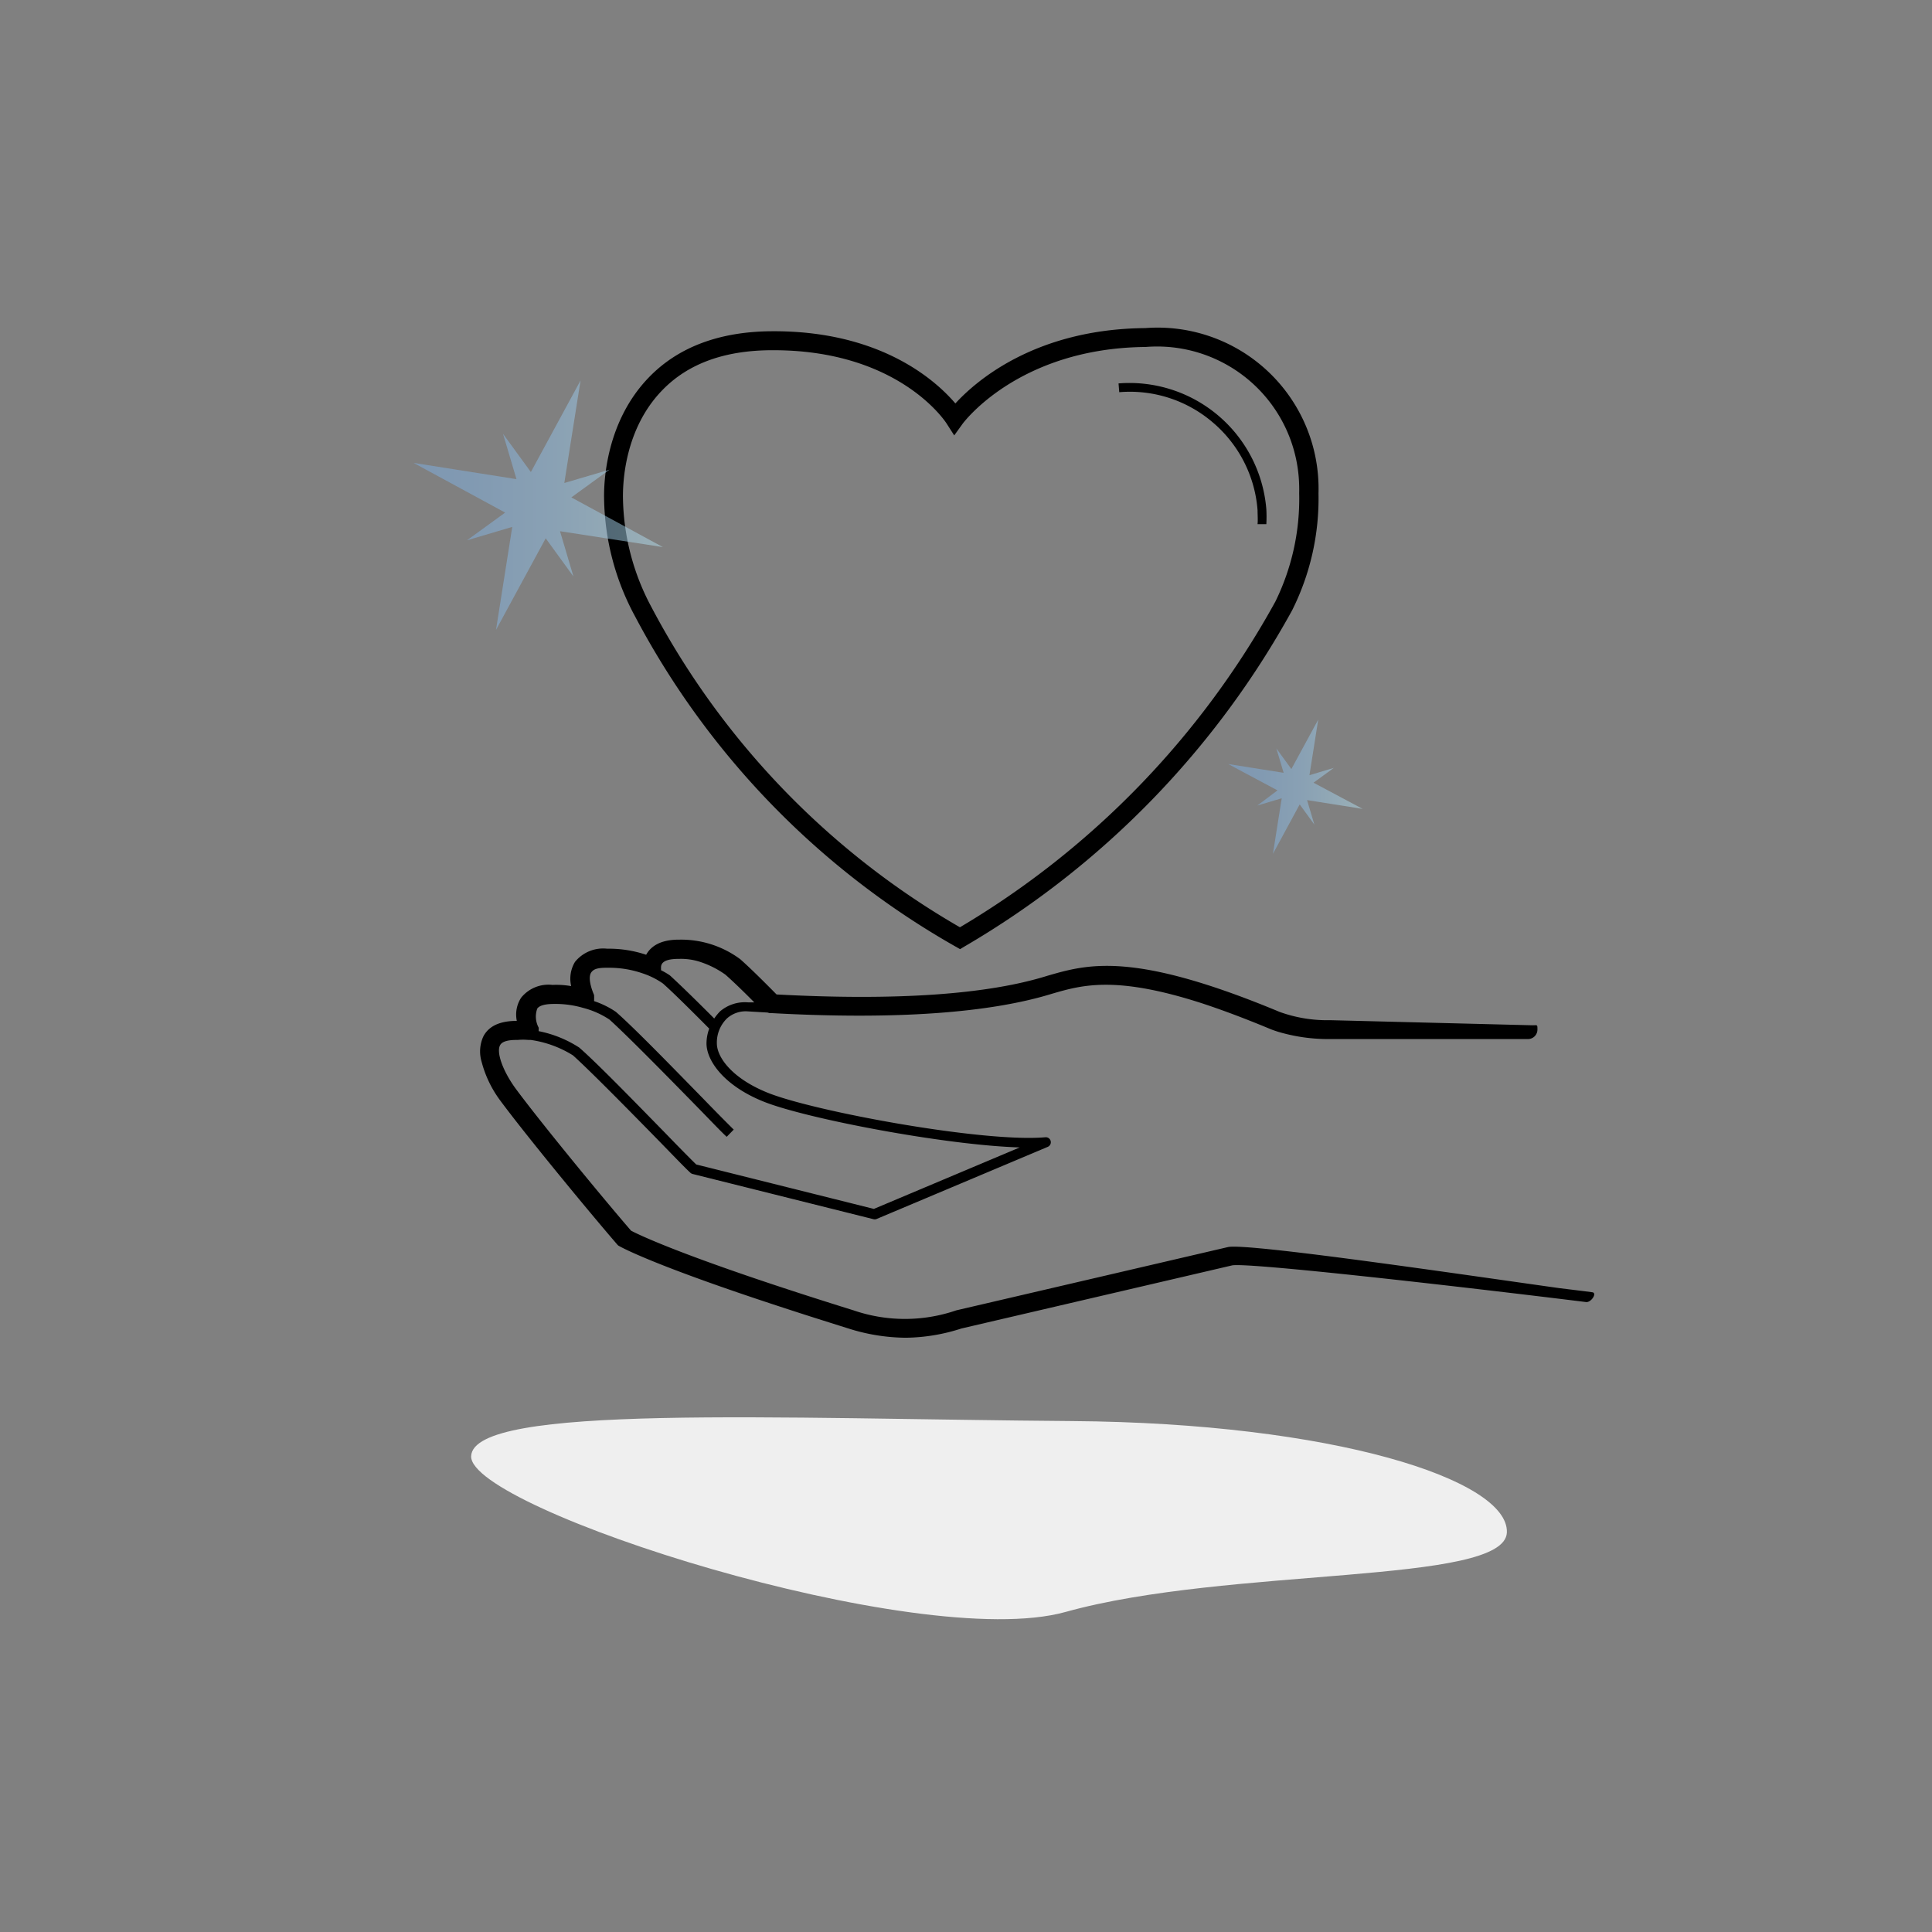 <svg id="Layer_1" data-name="Layer 1" xmlns="http://www.w3.org/2000/svg" xmlns:xlink="http://www.w3.org/1999/xlink" viewBox="0 0 220 220"><rect x="0" y="0" width="220" height="220" fill="#808080" stroke="none"/><defs><style>.cls-1{fill:#efefef;}.cls-2,.cls-3{opacity:0.5;}.cls-2{fill:url(#linear-gradient);}.cls-3{fill:url(#linear-gradient-2);}</style><linearGradient id="linear-gradient" x1="139.85" y1="89.56" x2="155.17" y2="89.56" gradientUnits="userSpaceOnUse"><stop offset="0" stop-color="#7dafe3"/><stop offset="0.24" stop-color="#83b4e4"/><stop offset="0.56" stop-color="#93c2e8"/><stop offset="0.91" stop-color="#aedaed"/><stop offset="1" stop-color="#b6e1ef"/></linearGradient><linearGradient id="linear-gradient-2" x1="47.09" y1="57.52" x2="75.49" y2="57.52" xlink:href="#linear-gradient"/></defs><path class="cls-1" d="M171.59,174.5c.22-6-19.82-12.46-49.48-12.68-33.63-.25-68.24-2-68.46,4s50.87,22.4,67.67,17.74C139.94,178.37,171.37,180.5,171.59,174.5Z"/><path d="M72.29,70.14a93.27,93.27,0,0,0,36.49,37.63l.54.31.54-.32a100.17,100.17,0,0,0,37.28-38.27,28.41,28.41,0,0,0,3-13.3,18.87,18.87,0,0,0-.05-2,18.33,18.33,0,0,0-19.68-16.83c-12.55.11-19.31,6.06-21.62,8.58-2.16-2.53-8.46-8.33-21-8.22-5.89.05-10.56,1.81-13.87,5.22C69,48,68.74,54.86,68.79,56.85A29,29,0,0,0,72.29,70.14Zm3.12-25.7c2.9-3,7-4.52,12.35-4.56h.32c14.15,0,19.5,8,19.72,8.36l.86,1.34.93-1.29c.06-.09,6.35-8.65,20.87-8.78a16.18,16.18,0,0,1,17.43,14.85,17.85,17.85,0,0,1,.05,1.82,26.55,26.55,0,0,1-2.71,12.32,98,98,0,0,1-35.92,37.09A91.16,91.16,0,0,1,74.18,69.13a27.06,27.06,0,0,1-3.24-12.32C70.9,55,71.11,48.87,75.41,44.44Z"/><path d="M138.1,48.1a14.53,14.53,0,0,1,5.1,10c0,.53.05,1.07,0,1.59l1,0a16.14,16.14,0,0,0,0-1.7,15.64,15.64,0,0,0-16.83-14.33l.08,1A14.49,14.49,0,0,1,138.1,48.1Z"/><path d="M181.31,147.15l-.92-.12v0l-2.84-.35c-10.72-1.5-35.68-5.19-37.74-4.67l-30.91,7.2a18,18,0,0,1-11.71,0c-18.84-5.86-24.44-8.6-25.33-9.07-3.3-3.82-10.33-12.37-13.18-16.23-1.44-2-2.17-4.07-1.74-4.88.26-.52,1.16-.62,2-.61a6.66,6.66,0,0,1,1.23,0h.12l.15,0a12.34,12.34,0,0,1,4.81,1.76c2,1.8,6.5,6.38,9.78,9.73,1.58,1.62,2.9,3,3.57,3.62a.61.61,0,0,0,.26.15l20.56,5.14a.59.59,0,0,0,.37,0l19.53-8.23a.57.57,0,0,0-.27-1.09c-7,.63-26.27-2.92-31.61-5.06-4-1.6-5.81-4-5.81-5.64A3.84,3.84,0,0,1,82.75,116a3.19,3.19,0,0,1,2.44-.83l2.22.13,0,0a1.66,1.66,0,0,0,.21.06,1,1,0,0,0,.17,0c14.11.78,24.88,0,32-2.2,3.43-1,7.23-2.08,17,1.06,2.26.74,4.81,1.69,7.75,2.91.32.14.66.25,1,.36a20,20,0,0,0,5.82.83H174a1.08,1.08,0,0,0,1.07-1.08c0-.6,0-.49-.59-.49h0l-23-.58a15.91,15.91,0,0,1-5.76-.94c-16.66-6.94-21.84-5.45-26.44-4.12-6.83,2.14-17.21,2.86-30.85,2.13-1.73-1.75-3-3-4.12-4l-.08-.06A11.29,11.29,0,0,0,77.36,107h-.07c-2.22,0-3.24.86-3.71,1.72a13.4,13.4,0,0,0-4.45-.69,4.12,4.12,0,0,0-3.66,1.51,3.72,3.72,0,0,0-.43,2.75,9.92,9.92,0,0,0-2.08-.14h-.07a4,4,0,0,0-3.54,1.45,3.52,3.52,0,0,0-.5,2.65h0c-1.91,0-3.19.58-3.81,1.77a4.1,4.1,0,0,0-.2,2.88,12.81,12.81,0,0,0,2.08,4.36c2.91,3.94,10.13,12.71,13.39,16.48a.53.53,0,0,0,.14.12c.16.09,3.7,2.15,18.9,7.1,2.16.71,4.56,1.47,7.21,2.3a22,22,0,0,0,6.56,1.07,21.19,21.19,0,0,0,6.35-1.05l30.84-7.19c1.92-.34,25.75,2.38,40.32,4.18C181.22,148.3,181.9,147.22,181.31,147.15ZM87,125.46c4.78,1.91,20.58,4.94,29.12,5.2l-16.61,7-20.23-5.06c-.7-.68-2-2-3.44-3.49-3.29-3.36-7.79-8-9.88-9.82a13.14,13.14,0,0,0-4.62-1.87c0-.06,0-.12,0-.19a.78.78,0,0,0,0-.21v0a2.65,2.65,0,0,1-.16-2.17c.24-.35.89-.53,1.91-.53a11.21,11.21,0,0,1,3.31.45h0a9.84,9.84,0,0,1,3,1.33c2,1.8,6.51,6.39,9.79,9.74,1.58,1.61,2.89,3,3.56,3.61l.8-.82c-.66-.65-2-2-3.54-3.59-3.29-3.36-7.79-8-9.88-9.82A10.07,10.07,0,0,0,67.65,114s0-.08,0-.12a.83.83,0,0,0,0-.22.78.78,0,0,0,0-.22c0-.05,0-.09,0-.13-.5-1.17-.63-2.13-.33-2.57s.84-.55,1.92-.54a11.67,11.67,0,0,1,4,.66A8.8,8.8,0,0,1,75.5,112c1,.89,2.73,2.58,5.26,5.13a5,5,0,0,0-.31,1.68C80.45,120.8,82.47,123.66,87,125.46Zm-5-10.3a5.85,5.85,0,0,0-.67.82c-2.39-2.4-4.05-4-5.06-4.92a8.88,8.88,0,0,0-1-.58s0,0,0,0a.8.8,0,0,0,0-.15.74.74,0,0,0,0-.14c0-.34.09-1,2-1h.06a7,7,0,0,1,2.45.36,10.64,10.64,0,0,1,2.83,1.44c1.06.94,2.26,2.12,3.28,3.15l-.71,0A4.35,4.35,0,0,0,82,115.16Z"/><path class="cls-2" d="M149.54,89.11l5.63,3-6.33-1,.83,2.79L148,91.6l-3.05,5.63,1-6.33-2.78.83L145.47,90l-5.62-3,6.32,1-.83-2.78,1.71,2.35,3.06-5.63-1,6.33,2.78-.83-2.35,1.71"/><path class="cls-3" d="M63.77,60.49l1.53,5.16L62.14,61.3,56.48,71.73,58.33,60l-5.16,1.53,4.35-3.16L47.09,52.71l11.72,1.85L57.28,49.4l3.17,4.35,5.66-10.43L64.26,55l5.15-1.52-4.35,3.16,10.43,5.66Z"/></svg>